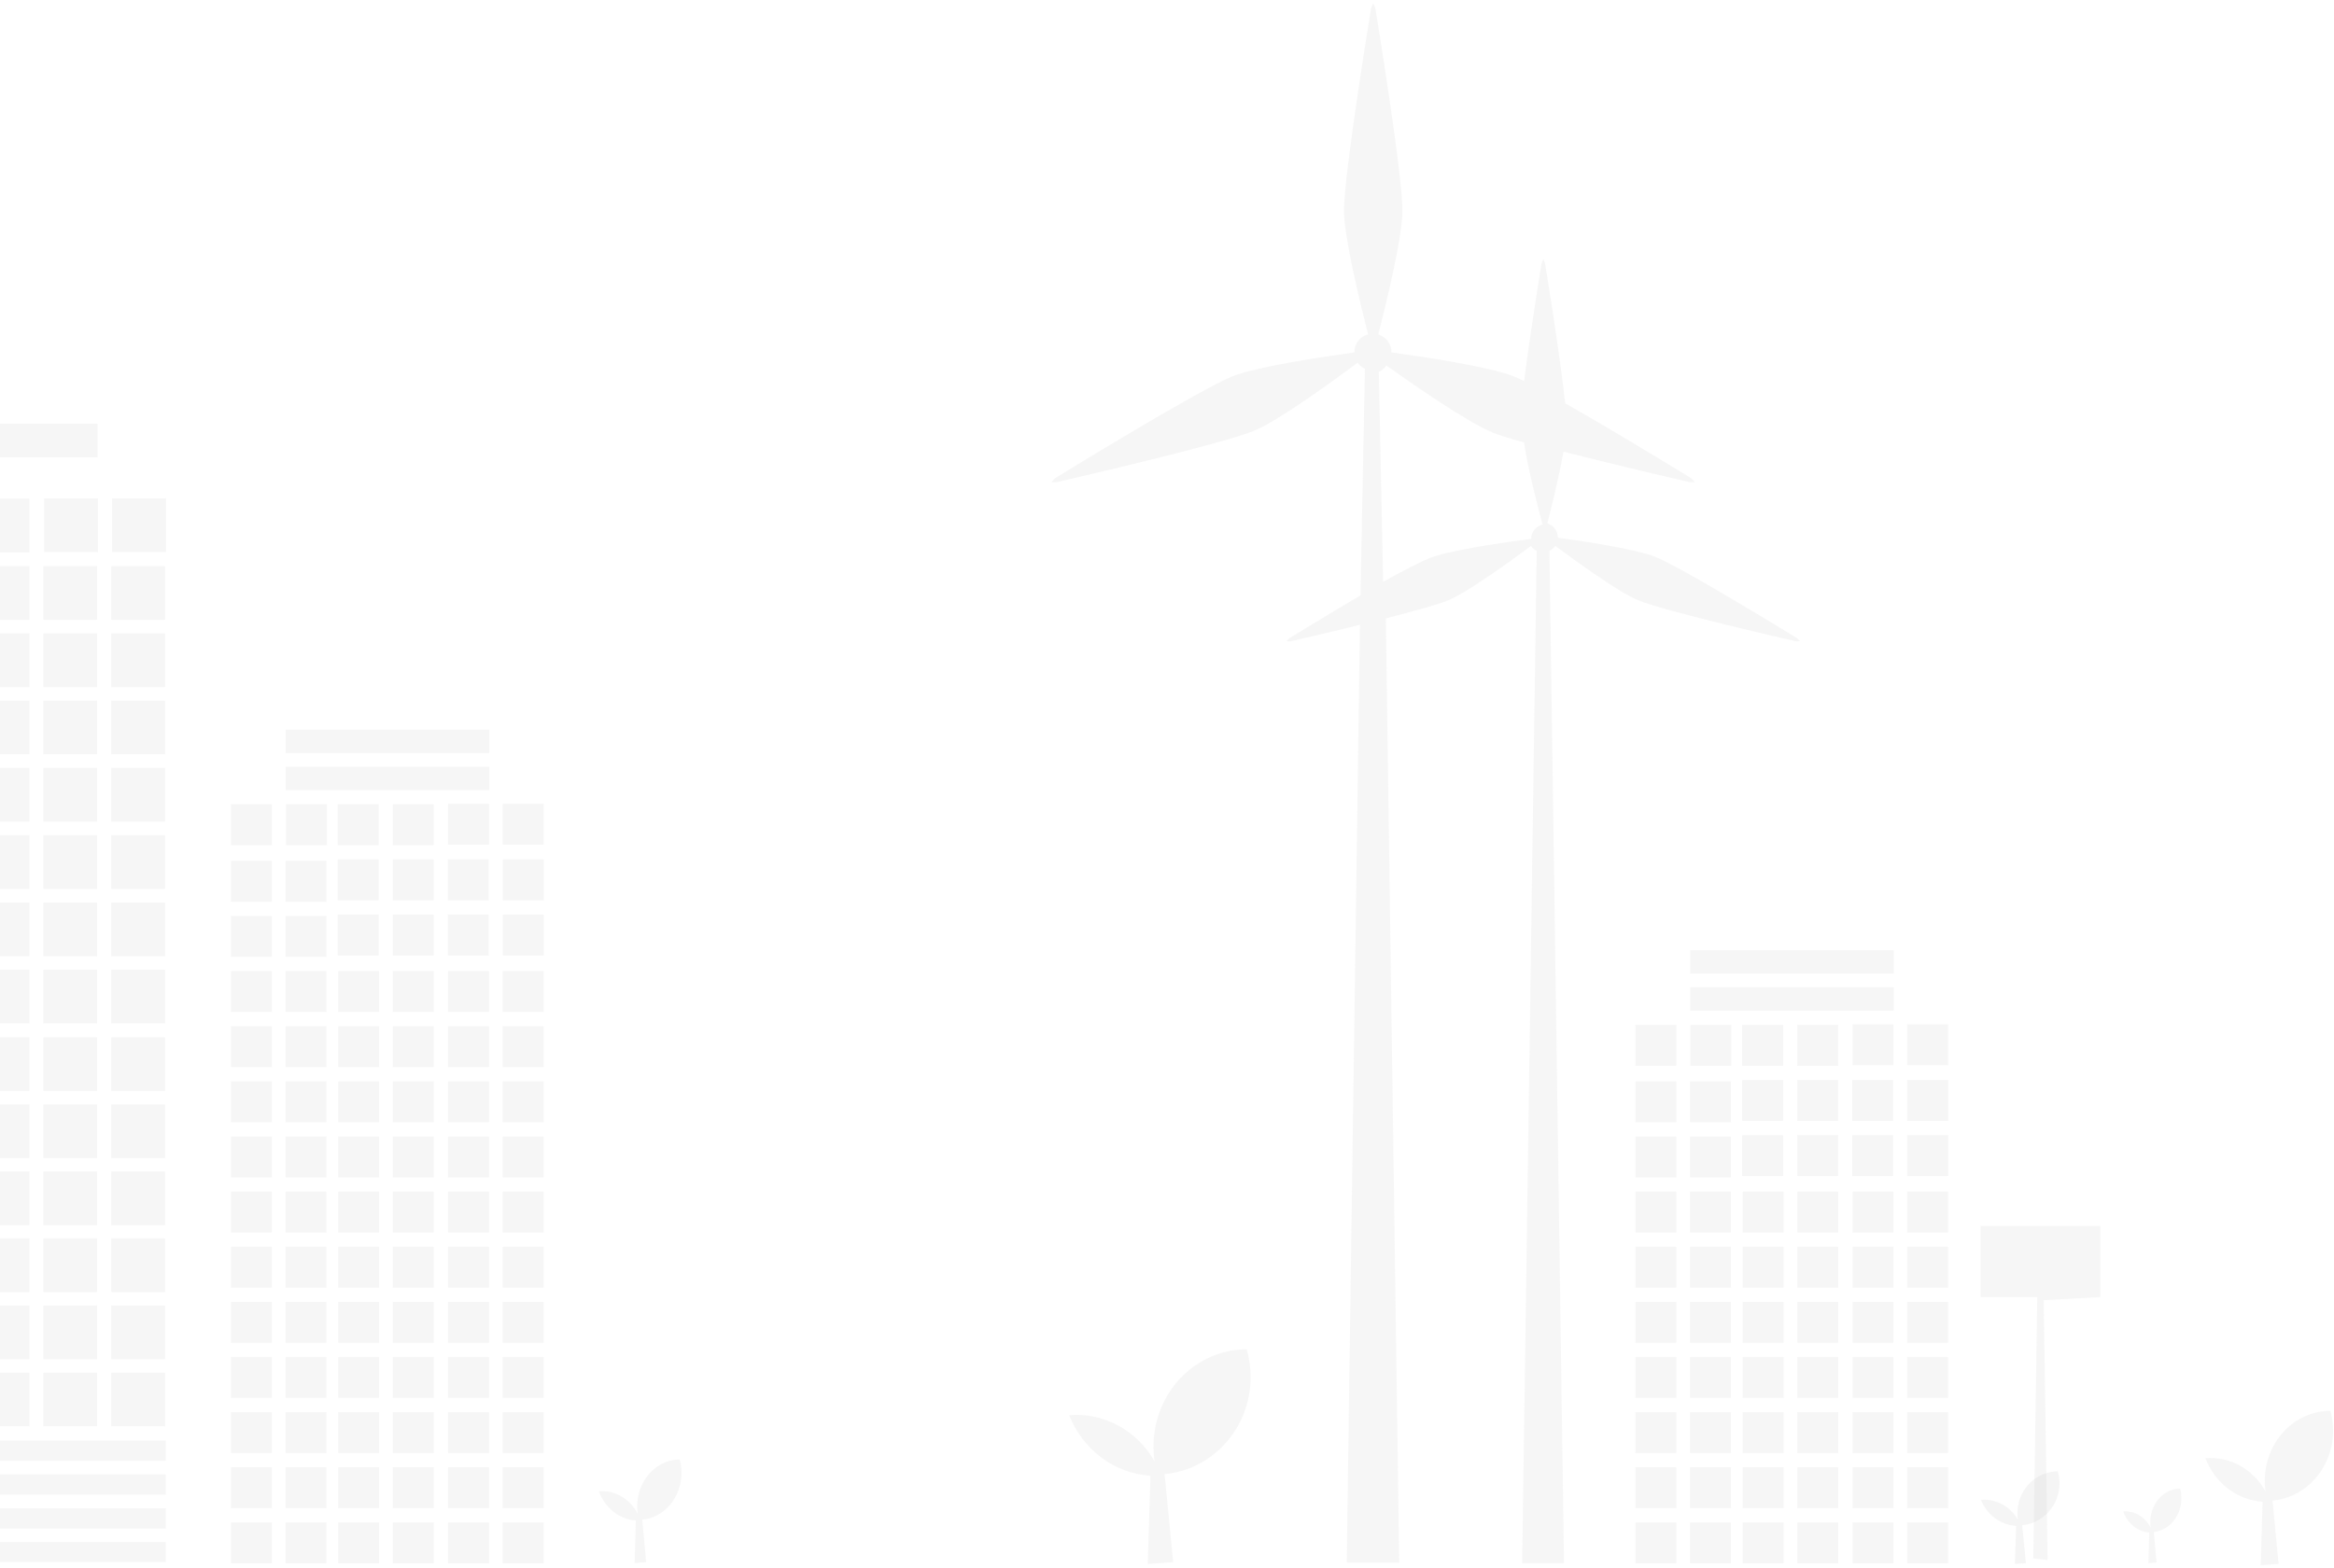 <?xml version="1.0" encoding="UTF-8"?>
<svg width="363px" height="244px" viewBox="0 0 363 244" version="1.1" xmlns="http://www.w3.org/2000/svg" xmlns:xlink="http://www.w3.org/1999/xlink">
    <!-- Generator: Sketch 53 (72520) - https://sketchapp.com -->
    <title>city</title>
    <desc>Created with Sketch.</desc>
    <g id="Mobile" stroke="none" stroke-width="1" fill="none" fill-rule="evenodd">
        <g id="mobile-bus-coach" transform="translate(-4, -1976)">
            <g id="variety" transform="translate(4, 1292)">
                <g id="Bus-12m" transform="translate(0, 676)">
                    <g id="city" transform="translate(-36, 8)">
                        <path d="M315.449,99.263 C315.449,99.263 315.704,99.482 315.938,99.749 C315.582,99.775 315.248,99.754 315.248,99.754 C315.248,99.754 294.784,95.084 290.69,93.35 C287.669,92.069 281.112,87.319 277.889,84.918 C277.661,85.254 277.342,85.521 276.976,85.697 L279.243,243.198 L272.733,243.198 L275,85.697 C274.639,85.526 274.331,85.265 274.103,84.934 C270.87,87.341 264.339,92.074 261.323,93.355 C259.762,94.017 255.817,95.106 251.537,96.2 L253.613,243.096 L245.452,243.096 L247.507,97.208 C241.879,98.591 236.76,99.759 236.76,99.759 C236.76,99.759 236.426,99.781 236.07,99.754 C236.304,99.482 236.559,99.268 236.559,99.268 C236.559,99.268 242.012,95.911 247.592,92.629 L248.282,57.385 C247.831,57.166 247.438,56.835 247.157,56.424 C243.105,59.44 234.918,65.374 231.138,66.975 C226.008,69.147 200.363,75.002 200.363,75.002 C200.363,75.002 199.943,75.034 199.497,74.997 C199.795,74.655 200.113,74.383 200.113,74.383 C200.113,74.383 222.525,60.582 227.708,58.538 C231.562,57.017 241.698,55.507 246.647,54.829 C246.647,54.813 246.642,54.802 246.642,54.786 C246.642,53.446 247.55,52.336 248.776,52.006 C247.544,47.192 245.081,37.095 245.028,32.916 C244.959,27.328 249.238,1.301 249.238,1.301 C249.238,1.301 249.371,0.9 249.573,0.5 C249.78,0.9 249.907,1.301 249.907,1.301 C249.907,1.301 254.187,27.328 254.118,32.916 C254.065,37.1 251.59,47.229 250.358,52.032 C251.542,52.39 252.408,53.479 252.408,54.786 C252.408,54.802 252.403,54.813 252.403,54.823 C257.335,55.496 267.524,57.017 271.39,58.538 C271.825,58.709 272.383,58.965 273.036,59.285 C274.008,51.6 275.76,40.948 275.76,40.948 C275.76,40.948 275.866,40.627 276.025,40.307 C276.19,40.633 276.291,40.948 276.291,40.948 C276.291,40.948 278.659,55.341 279.418,62.733 C287.813,67.493 298.989,74.377 298.989,74.377 C298.989,74.377 299.308,74.65 299.605,74.991 C299.159,75.029 298.74,74.997 298.74,74.997 C298.74,74.997 288.105,72.568 279.163,70.257 C278.505,74.015 277.337,78.754 276.652,81.427 C277.597,81.716 278.287,82.585 278.287,83.626 C278.287,83.631 278.282,83.642 278.282,83.653 C282.216,84.192 290.345,85.403 293.43,86.62 C297.566,88.248 315.449,99.263 315.449,99.263 Z M274.138,83.8 C274.138,82.744 274.89,81.868 275.911,81.609 C275.082,78.521 273.583,72.682 273.029,68.828 C270.904,68.243 269.196,67.72 268.219,67.324 C264.299,65.735 255.804,59.844 251.626,56.866 C251.33,57.289 250.918,57.616 250.44,57.838 L251.11,90.504 C254.316,88.746 257.15,87.279 258.517,86.761 C261.696,85.563 270.058,84.365 274.143,83.831 C274.143,83.821 274.138,83.81 274.138,83.8 Z M362.66,201.793 L353.846,202.278 L354.461,242.693 L352.233,242.45 L352.849,201.793 L344.035,201.793 L344.035,190.722 L362.66,190.722 L362.66,201.793 Z M373.68,231.834 C371.447,232.628 370.123,235.13 370.48,237.65 C369.604,235.955 367.932,234.993 366.218,235.147 C366.883,236.986 368.448,238.286 370.269,238.414 L370.135,243.174 L371.401,243.077 L370.974,238.327 C373.375,238.095 375.264,235.844 375.264,233.09 C375.264,232.568 375.193,232.068 375.068,231.593 C374.608,231.589 374.141,231.67 373.68,231.834 Z M395.382,219.983 C390.48,221.63 387.573,226.819 388.357,232.044 C386.434,228.528 382.764,226.535 379,226.854 C380.46,230.668 383.896,233.364 387.894,233.628 L387.6,243.5 L390.379,243.299 L389.442,233.447 C394.713,232.968 398.858,228.299 398.858,222.588 C398.858,221.505 398.704,220.47 398.43,219.483 C397.418,219.476 396.394,219.643 395.382,219.983 Z M225.568,210.605 C218.592,212.895 214.466,220.114 215.58,227.381 C212.85,222.493 207.631,219.719 202.285,220.162 C204.364,225.465 209.241,229.214 214.929,229.582 L214.507,243.311 L218.457,243.032 L217.123,229.323 C224.615,228.662 230.505,222.159 230.505,214.218 C230.505,212.711 230.283,211.266 229.894,209.896 C228.459,209.903 227.003,210.135 225.568,210.605 Z M141.984,229.135 C141.984,228.409 141.883,227.712 141.706,227.051 C141.052,227.055 140.389,227.166 139.735,227.393 C136.558,228.498 134.678,231.979 135.186,235.483 C133.942,233.126 131.565,231.788 129.13,232.002 C130.077,234.559 132.298,236.367 134.889,236.545 L134.697,243.165 L136.496,243.031 L135.888,236.42 C139.301,236.101 141.984,232.968 141.984,229.135 Z" id="Shape" fill-opacity="0.24" fill="#D8D8D8"></path>
                        <path d="M8.948,88.065 L8.948,96.419 L0.586,96.419 L0.586,88.065 L8.948,88.065 Z M8.948,77.588 L8.948,85.941 L0.586,85.941 L0.586,77.588 L8.948,77.588 Z M8.948,98.542 L8.948,106.896 L0.586,106.896 L0.586,98.542 L8.948,98.542 Z M8.948,108.985 L8.948,117.338 L0.586,117.338 L0.586,108.985 L8.948,108.985 Z M8.948,119.462 L8.948,127.816 L0.586,127.816 L0.586,119.462 L8.948,119.462 Z M8.948,129.939 L8.948,138.293 L0.586,138.293 L0.586,129.939 L8.948,129.939 Z M8.948,140.417 L8.948,148.77 L0.586,148.77 L0.586,140.417 L8.948,140.417 Z M8.948,150.859 L8.948,159.213 L0.586,159.213 L0.586,150.859 L8.948,150.859 Z M8.948,161.289 L8.948,169.643 L0.586,169.643 L0.586,161.289 L8.948,161.289 Z M8.948,171.885 L8.948,180.239 L0.586,180.239 L0.586,171.885 L8.948,171.885 Z M8.948,182.481 L8.948,190.835 L0.586,190.835 L0.586,182.481 L8.948,182.481 Z M51.1,171.814 L51.1,180.167 L42.739,180.167 L42.739,171.814 L51.1,171.814 Z M42.739,190.61 L42.739,182.256 L51.1,182.256 L51.1,190.61 L42.739,190.61 Z M51.1,161.371 L51.1,169.725 L42.739,169.725 L42.739,161.371 L51.1,161.371 Z M51.1,150.859 L51.1,159.213 L42.739,159.213 L42.739,150.859 L51.1,150.859 Z M51.1,140.417 L51.1,148.77 L42.739,148.77 L42.739,140.417 L51.1,140.417 Z M51.1,129.939 L51.1,138.293 L42.739,138.293 L42.739,129.939 L51.1,129.939 Z M51.1,119.462 L51.1,127.816 L42.739,127.816 L42.739,119.462 L51.1,119.462 Z M51.1,108.985 L51.1,117.338 L42.739,117.338 L42.739,108.985 L51.1,108.985 Z M51.1,98.542 L51.1,106.896 L42.739,106.896 L42.739,98.542 L51.1,98.542 Z M51.1,88.065 L51.1,96.419 L42.739,96.419 L42.739,88.065 L51.1,88.065 Z M51.233,77.531 L51.233,85.885 L42.871,85.885 L42.871,77.531 L51.233,77.531 Z M51.177,65.926 L51.177,71.147 L11.115,71.147 L11.115,65.926 L51.177,65.926 Z M40.572,171.814 L40.572,180.167 L32.21,180.167 L32.21,171.814 L40.572,171.814 Z M32.21,190.61 L32.21,182.256 L40.572,182.256 L40.572,190.61 L32.21,190.61 Z M40.572,161.371 L40.572,169.725 L32.21,169.725 L32.21,161.371 L40.572,161.371 Z M40.572,150.859 L40.572,159.213 L32.21,159.213 L32.21,150.859 L40.572,150.859 Z M40.572,140.417 L40.572,148.77 L32.21,148.77 L32.21,140.417 L40.572,140.417 Z M40.572,129.939 L40.572,138.293 L32.21,138.293 L32.21,129.939 L40.572,129.939 Z M40.572,119.462 L40.572,127.816 L32.21,127.816 L32.21,119.462 L40.572,119.462 Z M40.572,108.985 L40.572,117.338 L32.21,117.338 L32.21,108.985 L40.572,108.985 Z M40.572,98.542 L40.572,106.896 L32.21,106.896 L32.21,98.542 L40.572,98.542 Z M40.572,88.065 L40.572,96.419 L32.21,96.419 L32.21,88.065 L40.572,88.065 Z M40.572,77.588 L40.572,85.941 L32.21,85.941 L32.21,77.588 L40.572,77.588 Z M30.005,171.814 L30.005,180.167 L21.643,180.167 L21.643,171.814 L30.005,171.814 Z M21.643,190.61 L21.643,182.256 L30.005,182.256 L30.005,190.61 L21.643,190.61 Z M30.005,161.371 L30.005,169.725 L21.643,169.725 L21.643,161.371 L30.005,161.371 Z M30.005,150.859 L30.005,159.213 L21.643,159.213 L21.643,150.859 L30.005,150.859 Z M30.005,140.417 L30.005,148.77 L21.643,148.77 L21.643,140.417 L30.005,140.417 Z M30.005,129.939 L30.005,138.293 L21.643,138.293 L21.643,129.939 L30.005,129.939 Z M30.005,119.462 L30.005,127.816 L21.643,127.816 L21.643,119.462 L30.005,119.462 Z M30.005,108.985 L30.005,117.338 L21.643,117.338 L21.643,108.985 L30.005,108.985 Z M30.005,98.542 L30.005,106.896 L21.643,106.896 L21.643,98.542 L30.005,98.542 Z M30.005,88.065 L30.005,96.419 L21.643,96.419 L21.643,88.065 L30.005,88.065 Z M30.005,77.588 L30.005,85.941 L21.643,85.941 L21.643,77.588 L30.005,77.588 Z M19.519,171.885 L19.519,180.239 L11.157,180.239 L11.157,171.885 L19.519,171.885 Z M11.157,190.835 L11.157,182.481 L19.519,182.481 L19.519,190.835 L11.157,190.835 Z M19.514,161.371 L19.514,169.725 L11.153,169.725 L11.153,161.371 L19.514,161.371 Z M19.514,150.859 L19.514,159.213 L11.153,159.213 L11.153,150.859 L19.514,150.859 Z M19.514,140.417 L19.514,148.77 L11.153,148.77 L11.153,140.417 L19.514,140.417 Z M19.514,129.939 L19.514,138.293 L11.153,138.293 L11.153,129.939 L19.514,129.939 Z M19.514,119.462 L19.514,127.816 L11.153,127.816 L11.153,119.462 L19.514,119.462 Z M19.514,108.985 L19.514,117.338 L11.153,117.338 L11.153,108.985 L19.514,108.985 Z M19.514,98.542 L19.514,106.896 L11.153,106.896 L11.153,98.542 L19.514,98.542 Z M19.514,88.065 L19.514,96.419 L11.153,96.419 L11.153,88.065 L19.514,88.065 Z M19.514,77.588 L19.514,85.941 L11.153,85.941 L11.153,77.588 L19.514,77.588 Z M53.306,190.61 L53.306,182.256 L61.667,182.256 L61.667,190.61 L53.306,190.61 Z M53.306,180.167 L53.306,171.814 L61.667,171.814 L61.667,180.167 L53.306,180.167 Z M53.306,169.725 L53.306,161.371 L61.667,161.371 L61.667,169.725 L53.306,169.725 Z M8.948,192.572 L8.948,200.926 L0.586,200.926 L0.586,192.572 L8.948,192.572 Z M8.948,203.168 L8.948,211.522 L0.586,211.522 L0.586,203.168 L8.948,203.168 Z M8.948,213.764 L8.948,222.118 L0.586,222.118 L0.586,213.764 L8.948,213.764 Z M51.1,203.097 L51.1,211.451 L42.739,211.451 L42.739,203.097 L51.1,203.097 Z M42.739,221.893 L42.739,213.539 L51.1,213.539 L51.1,221.893 L42.739,221.893 Z M51.1,192.655 L51.1,201.008 L42.739,201.008 L42.739,192.655 L51.1,192.655 Z M40.572,203.097 L40.572,211.451 L32.21,211.451 L32.21,203.097 L40.572,203.097 Z M32.21,221.893 L32.21,213.539 L40.572,213.539 L40.572,221.893 L32.21,221.893 Z M40.572,192.655 L40.572,201.008 L32.21,201.008 L32.21,192.655 L40.572,192.655 Z M30.005,203.097 L30.005,211.451 L21.643,211.451 L21.643,203.097 L30.005,203.097 Z M21.643,221.893 L21.643,213.539 L30.005,213.539 L30.005,221.893 L21.643,221.893 Z M30.005,192.655 L30.005,201.008 L21.643,201.008 L21.643,192.655 L30.005,192.655 Z M19.514,203.097 L19.514,211.451 L11.153,211.451 L11.153,203.097 L19.514,203.097 Z M11.157,222.118 L11.157,213.764 L19.519,213.764 L19.519,222.118 L11.157,222.118 Z M19.519,192.572 L19.519,200.926 L11.157,200.926 L11.157,192.572 L19.519,192.572 Z M53.306,221.893 L53.306,213.539 L61.667,213.539 L61.667,221.893 L53.306,221.893 Z M53.306,211.451 L53.306,203.097 L61.667,203.097 L61.667,211.451 L53.306,211.451 Z M53.306,201.008 L53.306,192.655 L61.667,192.655 L61.667,201.008 L53.306,201.008 Z M53.306,159.213 L53.306,150.859 L61.667,150.859 L61.667,159.213 L53.306,159.213 Z M53.306,148.77 L53.306,140.417 L61.667,140.417 L61.667,148.77 L53.306,148.77 Z M53.306,138.293 L53.306,129.939 L61.667,129.939 L61.667,138.293 L53.306,138.293 Z M53.306,127.816 L53.306,119.462 L61.667,119.462 L61.667,127.816 L53.306,127.816 Z M53.306,117.338 L53.306,108.985 L61.667,108.985 L61.667,117.338 L53.306,117.338 Z M53.306,106.896 L53.306,98.542 L61.667,98.542 L61.667,106.896 L53.306,106.896 Z M53.306,96.419 L53.306,88.065 L61.667,88.065 L61.667,96.419 L53.306,96.419 Z M53.443,77.531 L61.804,77.531 L61.804,85.885 L53.443,85.885 L53.443,77.531 Z M0.702,243.022 L0.702,239.889 L61.783,239.889 L61.783,243.022 L0.702,243.022 Z M0.702,237.801 L0.702,234.668 L61.783,234.668 L61.783,237.801 L0.702,237.801 Z M0.702,232.51 L0.702,229.377 L61.783,229.377 L61.783,232.51 L0.702,232.51 Z M0.702,227.253 L0.702,224.121 L61.783,224.121 L61.783,227.253 L0.702,227.253 Z" id="Combined-Shape" fill-opacity="0.24" fill="#D8D8D8"></path>
                        <path d="M78.281,133.915 L78.281,140.279 L71.913,140.279 L71.913,133.915 L78.281,133.915 Z M78.281,125.128 L78.281,131.492 L71.913,131.492 L71.913,125.128 L78.281,125.128 Z M78.281,142.493 L78.281,148.857 L71.913,148.857 L71.913,142.493 L78.281,142.493 Z M78.281,151.071 L78.281,157.435 L71.913,157.435 L71.913,151.071 L78.281,151.071 Z M78.281,159.648 L78.281,166.012 L71.913,166.012 L71.913,159.648 L78.281,159.648 Z M78.281,168.226 L78.281,174.59 L71.913,174.59 L71.913,168.226 L78.281,168.226 Z M78.281,176.804 L78.281,183.168 L71.913,183.168 L71.913,176.804 L78.281,176.804 Z M78.281,185.381 L78.281,191.745 L71.913,191.745 L71.913,185.381 L78.281,185.381 Z M78.281,193.959 L78.281,200.323 L71.913,200.323 L71.913,193.959 L78.281,193.959 Z M78.281,202.537 L78.281,208.901 L71.913,208.901 L71.913,202.537 L78.281,202.537 Z M78.281,211.114 L78.281,217.478 L71.913,217.478 L71.913,211.114 L78.281,211.114 Z M112.055,202.537 L112.055,208.901 L105.687,208.901 L105.687,202.537 L112.055,202.537 Z M105.687,217.478 L105.687,211.114 L112.055,211.114 L112.055,217.478 L105.687,217.478 Z M112.055,193.959 L112.055,200.323 L105.687,200.323 L105.687,193.959 L112.055,193.959 Z M112.055,185.381 L112.055,191.745 L105.687,191.745 L105.687,185.381 L112.055,185.381 Z M112.055,176.804 L112.055,183.168 L105.687,183.168 L105.687,176.804 L112.055,176.804 Z M112.055,168.226 L112.055,174.59 L105.687,174.59 L105.687,168.226 L112.055,168.226 Z M112.055,159.648 L112.055,166.012 L105.687,166.012 L105.687,159.648 L112.055,159.648 Z M112.055,151.071 L112.055,157.435 L105.687,157.435 L105.687,151.071 L112.055,151.071 Z M112.008,142.284 L112.008,148.648 L105.641,148.648 L105.641,142.284 L112.008,142.284 Z M112.008,133.706 L112.008,140.07 L105.641,140.07 L105.641,133.706 L112.008,133.706 Z M112.055,125.042 L112.055,131.406 L105.687,131.406 L105.687,125.042 L112.055,125.042 Z M112.091,113.523 L112.091,117.16 L80.447,117.16 L80.447,113.523 L112.091,113.523 Z M112.091,119.283 L112.091,122.919 L80.447,122.919 L80.447,119.283 L112.091,119.283 Z M103.461,202.537 L103.461,208.901 L97.093,208.901 L97.093,202.537 L103.461,202.537 Z M97.093,217.478 L97.093,211.114 L103.461,211.114 L103.461,217.478 L97.093,217.478 Z M103.461,193.959 L103.461,200.323 L97.093,200.323 L97.093,193.959 L103.461,193.959 Z M103.461,185.381 L103.461,191.745 L97.093,191.745 L97.093,185.381 L103.461,185.381 Z M103.461,176.804 L103.461,183.168 L97.093,183.168 L97.093,176.804 L103.461,176.804 Z M103.461,168.226 L103.461,174.59 L97.093,174.59 L97.093,168.226 L103.461,168.226 Z M103.461,159.648 L103.461,166.012 L97.093,166.012 L97.093,159.648 L103.461,159.648 Z M103.461,151.071 L103.461,157.435 L97.093,157.435 L97.093,151.071 L103.461,151.071 Z M103.451,142.284 L103.451,148.648 L97.083,148.648 L97.083,142.284 L103.451,142.284 Z M103.451,133.706 L103.451,140.07 L97.083,140.07 L97.083,133.706 L103.451,133.706 Z M103.451,125.128 L103.451,131.492 L97.083,131.492 L97.083,125.128 L103.451,125.128 Z M94.965,202.537 L94.965,208.901 L88.597,208.901 L88.597,202.537 L94.965,202.537 Z M88.597,217.478 L88.597,211.114 L94.965,211.114 L94.965,217.478 L88.597,217.478 Z M94.965,193.959 L94.965,200.323 L88.597,200.323 L88.597,193.959 L94.965,193.959 Z M94.965,185.381 L94.965,191.745 L88.597,191.745 L88.597,185.381 L94.965,185.381 Z M94.965,176.804 L94.965,183.168 L88.597,183.168 L88.597,176.804 L94.965,176.804 Z M94.965,168.226 L94.965,174.59 L88.597,174.59 L88.597,168.226 L94.965,168.226 Z M94.965,159.648 L94.965,166.012 L88.597,166.012 L88.597,159.648 L94.965,159.648 Z M94.965,151.071 L94.965,157.435 L88.597,157.435 L88.597,151.071 L94.965,151.071 Z M94.893,142.284 L94.893,148.648 L88.525,148.648 L88.525,142.284 L94.893,142.284 Z M94.893,133.706 L94.893,140.07 L88.525,140.07 L88.525,133.706 L94.893,133.706 Z M94.893,125.128 L94.893,131.492 L88.525,131.492 L88.525,125.128 L94.893,125.128 Z M86.777,202.537 L86.777,208.901 L80.41,208.901 L80.41,202.537 L86.777,202.537 Z M80.41,217.478 L80.41,211.114 L86.777,211.114 L86.777,217.478 L80.41,217.478 Z M86.777,193.959 L86.777,200.323 L80.41,200.323 L80.41,193.959 L86.777,193.959 Z M86.777,185.381 L86.777,191.745 L80.41,191.745 L80.41,185.381 L86.777,185.381 Z M86.777,176.804 L86.777,183.168 L80.41,183.168 L80.41,176.804 L86.777,176.804 Z M86.777,168.226 L86.777,174.59 L80.41,174.59 L80.41,168.226 L86.777,168.226 Z M86.777,159.648 L86.777,166.012 L80.41,166.012 L80.41,159.648 L86.777,159.648 Z M86.777,151.071 L86.777,157.435 L80.41,157.435 L80.41,151.071 L86.777,151.071 Z M86.777,142.493 L86.777,148.857 L80.41,148.857 L80.41,142.493 L86.777,142.493 Z M86.777,133.915 L86.777,140.279 L80.41,140.279 L80.41,133.915 L86.777,133.915 Z M86.839,125.128 L86.839,131.492 L80.471,131.492 L80.471,125.128 L86.839,125.128 Z M114.183,217.478 L114.183,211.114 L120.551,211.114 L120.551,217.478 L114.183,217.478 Z M114.183,208.901 L114.183,202.537 L120.551,202.537 L120.551,208.901 L114.183,208.901 Z M114.183,200.323 L114.183,193.959 L120.551,193.959 L120.551,200.323 L114.183,200.323 Z M78.281,219.692 L78.281,226.056 L71.913,226.056 L71.913,219.692 L78.281,219.692 Z M78.281,228.27 L78.281,234.634 L71.913,234.634 L71.913,228.27 L78.281,228.27 Z M78.281,236.847 L78.281,243.211 L71.913,243.211 L71.913,236.847 L78.281,236.847 Z M112.055,228.27 L112.055,234.634 L105.687,234.634 L105.687,228.27 L112.055,228.27 Z M105.687,243.211 L105.687,236.847 L112.055,236.847 L112.055,243.211 L105.687,243.211 Z M112.055,219.692 L112.055,226.056 L105.687,226.056 L105.687,219.692 L112.055,219.692 Z M103.461,228.27 L103.461,234.634 L97.093,234.634 L97.093,228.27 L103.461,228.27 Z M97.093,243.211 L97.093,236.847 L103.461,236.847 L103.461,243.211 L97.093,243.211 Z M103.461,219.692 L103.461,226.056 L97.093,226.056 L97.093,219.692 L103.461,219.692 Z M94.965,228.27 L94.965,234.634 L88.597,234.634 L88.597,228.27 L94.965,228.27 Z M88.597,243.211 L88.597,236.847 L94.965,236.847 L94.965,243.211 L88.597,243.211 Z M94.965,219.692 L94.965,226.056 L88.597,226.056 L88.597,219.692 L94.965,219.692 Z M86.777,228.27 L86.777,234.634 L80.41,234.634 L80.41,228.27 L86.777,228.27 Z M80.41,243.211 L80.41,236.847 L86.777,236.847 L86.777,243.211 L80.41,243.211 Z M86.777,219.692 L86.777,226.056 L80.41,226.056 L80.41,219.692 L86.777,219.692 Z M114.183,243.211 L114.183,236.847 L120.551,236.847 L120.551,243.211 L114.183,243.211 Z M114.183,234.634 L114.183,228.27 L120.551,228.27 L120.551,234.634 L114.183,234.634 Z M114.183,226.056 L114.183,219.692 L120.551,219.692 L120.551,226.056 L114.183,226.056 Z M114.183,191.745 L114.183,185.381 L120.551,185.381 L120.551,191.745 L114.183,191.745 Z M114.183,183.168 L114.183,176.804 L120.551,176.804 L120.551,183.168 L114.183,183.168 Z M114.183,174.59 L114.183,168.226 L120.551,168.226 L120.551,174.59 L114.183,174.59 Z M114.183,166.012 L114.183,159.648 L120.551,159.648 L120.551,166.012 L114.183,166.012 Z M114.183,157.435 L114.183,151.071 L120.551,151.071 L120.551,157.435 L114.183,157.435 Z M114.198,148.648 L114.198,142.284 L120.566,142.284 L120.566,148.648 L114.198,148.648 Z M114.198,140.07 L114.198,133.706 L120.566,133.706 L120.566,140.07 L114.198,140.07 Z M114.183,125.042 L120.551,125.042 L120.551,131.406 L114.183,131.406 L114.183,125.042 Z" id="Combined-Shape" fill-opacity="0.24" fill="#D8D8D8"></path>
                        <path d="M296.715,168.226 L296.715,174.59 L290.347,174.59 L290.347,168.226 L296.715,168.226 Z M296.715,159.439 L296.715,165.803 L290.347,165.803 L290.347,159.439 L296.715,159.439 Z M296.715,176.804 L296.715,183.168 L290.347,183.168 L290.347,176.804 L296.715,176.804 Z M296.715,185.381 L296.715,191.745 L290.347,191.745 L290.347,185.381 L296.715,185.381 Z M296.715,193.959 L296.715,200.323 L290.347,200.323 L290.347,193.959 L296.715,193.959 Z M296.715,202.537 L296.715,208.901 L290.347,208.901 L290.347,202.537 L296.715,202.537 Z M296.715,211.114 L296.715,217.478 L290.347,217.478 L290.347,211.114 L296.715,211.114 Z M296.715,219.692 L296.715,226.056 L290.347,226.056 L290.347,219.692 L296.715,219.692 Z M296.715,228.27 L296.715,234.634 L290.347,234.634 L290.347,228.27 L296.715,228.27 Z M296.715,236.847 L296.715,243.211 L290.347,243.211 L290.347,236.847 L296.715,236.847 Z M330.488,236.847 L330.488,243.211 L324.12,243.211 L324.12,236.847 L330.488,236.847 Z M330.488,228.27 L330.488,234.634 L324.12,234.634 L324.12,228.27 L330.488,228.27 Z M330.488,219.692 L330.488,226.056 L324.12,226.056 L324.12,219.692 L330.488,219.692 Z M330.488,211.114 L330.488,217.478 L324.12,217.478 L324.12,211.114 L330.488,211.114 Z M330.488,202.537 L330.488,208.901 L324.12,208.901 L324.12,202.537 L330.488,202.537 Z M330.488,193.959 L330.488,200.323 L324.12,200.323 L324.12,193.959 L330.488,193.959 Z M330.488,185.381 L330.488,191.745 L324.12,191.745 L324.12,185.381 L330.488,185.381 Z M330.442,176.594 L330.442,182.958 L324.074,182.958 L324.074,176.594 L330.442,176.594 Z M330.442,168.017 L330.442,174.381 L324.074,174.381 L324.074,168.017 L330.442,168.017 Z M330.488,159.353 L330.488,165.717 L324.12,165.717 L324.12,159.353 L330.488,159.353 Z M330.525,147.834 L330.525,151.471 L298.881,151.471 L298.881,147.834 L330.525,147.834 Z M330.525,153.593 L330.525,157.23 L298.881,157.23 L298.881,153.593 L330.525,153.593 Z M321.895,236.847 L321.895,243.211 L315.527,243.211 L315.527,236.847 L321.895,236.847 Z M321.895,228.27 L321.895,234.634 L315.527,234.634 L315.527,228.27 L321.895,228.27 Z M321.895,219.692 L321.895,226.056 L315.527,226.056 L315.527,219.692 L321.895,219.692 Z M321.895,211.114 L321.895,217.478 L315.527,217.478 L315.527,211.114 L321.895,211.114 Z M321.895,202.537 L321.895,208.901 L315.527,208.901 L315.527,202.537 L321.895,202.537 Z M321.895,193.959 L321.895,200.323 L315.527,200.323 L315.527,193.959 L321.895,193.959 Z M321.895,185.381 L321.895,191.745 L315.527,191.745 L315.527,185.381 L321.895,185.381 Z M321.885,176.594 L321.885,182.958 L315.517,182.958 L315.517,176.594 L321.885,176.594 Z M321.885,168.017 L321.885,174.381 L315.517,174.381 L315.517,168.017 L321.885,168.017 Z M321.885,159.439 L321.885,165.803 L315.517,165.803 L315.517,159.439 L321.885,159.439 Z M313.398,236.847 L313.398,243.211 L307.031,243.211 L307.031,236.847 L313.398,236.847 Z M313.398,228.27 L313.398,234.634 L307.031,234.634 L307.031,228.27 L313.398,228.27 Z M313.398,219.692 L313.398,226.056 L307.031,226.056 L307.031,219.692 L313.398,219.692 Z M313.398,211.114 L313.398,217.478 L307.031,217.478 L307.031,211.114 L313.398,211.114 Z M313.398,202.537 L313.398,208.901 L307.031,208.901 L307.031,202.537 L313.398,202.537 Z M313.398,193.959 L313.398,200.323 L307.031,200.323 L307.031,193.959 L313.398,193.959 Z M313.398,185.381 L313.398,191.745 L307.031,191.745 L307.031,185.381 L313.398,185.381 Z M313.327,176.594 L313.327,182.958 L306.959,182.958 L306.959,176.594 L313.327,176.594 Z M313.327,168.017 L313.327,174.381 L306.959,174.381 L306.959,168.017 L313.327,168.017 Z M313.327,159.439 L313.327,165.803 L306.959,165.803 L306.959,159.439 L313.327,159.439 Z M305.211,236.847 L305.211,243.211 L298.843,243.211 L298.843,236.847 L305.211,236.847 Z M305.211,228.27 L305.211,234.634 L298.843,234.634 L298.843,228.27 L305.211,228.27 Z M305.211,219.692 L305.211,226.056 L298.843,226.056 L298.843,219.692 L305.211,219.692 Z M305.211,211.114 L305.211,217.478 L298.843,217.478 L298.843,211.114 L305.211,211.114 Z M305.211,202.537 L305.211,208.901 L298.843,208.901 L298.843,202.537 L305.211,202.537 Z M305.211,193.959 L305.211,200.323 L298.843,200.323 L298.843,193.959 L305.211,193.959 Z M305.211,185.381 L305.211,191.745 L298.843,191.745 L298.843,185.381 L305.211,185.381 Z M305.211,176.804 L305.211,183.168 L298.843,183.168 L298.843,176.804 L305.211,176.804 Z M305.211,168.226 L305.211,174.59 L298.843,174.59 L298.843,168.226 L305.211,168.226 Z M305.272,159.439 L305.272,165.803 L298.905,165.803 L298.905,159.439 L305.272,159.439 Z M332.617,243.211 L332.617,236.847 L338.985,236.847 L338.985,243.211 L332.617,243.211 Z M332.617,234.634 L332.617,228.27 L338.985,228.27 L338.985,234.634 L332.617,234.634 Z M332.617,226.056 L332.617,219.692 L338.985,219.692 L338.985,226.056 L332.617,226.056 Z M332.617,217.478 L332.617,211.114 L338.985,211.114 L338.985,217.478 L332.617,217.478 Z M332.617,208.901 L332.617,202.537 L338.985,202.537 L338.985,208.901 L332.617,208.901 Z M332.617,200.323 L332.617,193.959 L338.985,193.959 L338.985,200.323 L332.617,200.323 Z M332.617,191.745 L332.617,185.381 L338.985,185.381 L338.985,191.745 L332.617,191.745 Z M332.632,182.958 L332.632,176.594 L339,176.594 L339,182.958 L332.632,182.958 Z M332.632,174.381 L332.632,168.017 L339,168.017 L339,174.381 L332.632,174.381 Z M332.617,159.353 L338.985,159.353 L338.985,165.717 L332.617,165.717 L332.617,159.353 Z" id="Combined-Shape" fill-opacity="0.24" fill="#D8D8D8"></path>
                        <path d="M354.164,229.202 C351.143,230.19 349.357,233.304 349.839,236.439 C348.657,234.33 346.397,233.134 344.082,233.325 C344.983,235.613 347.094,237.23 349.557,237.389 L349.374,243.311 L351.085,243.191 L350.507,237.277 C353.752,236.992 356.302,234.186 356.302,230.76 C356.302,230.111 356.206,229.487 356.038,228.896 C355.416,228.899 354.786,228.999 354.164,229.202 Z" id="Path" fill-opacity="0.16" fill="#BFBFBF"></path>
                    </g>
                </g>
            </g>
        </g>
    </g>
</svg>